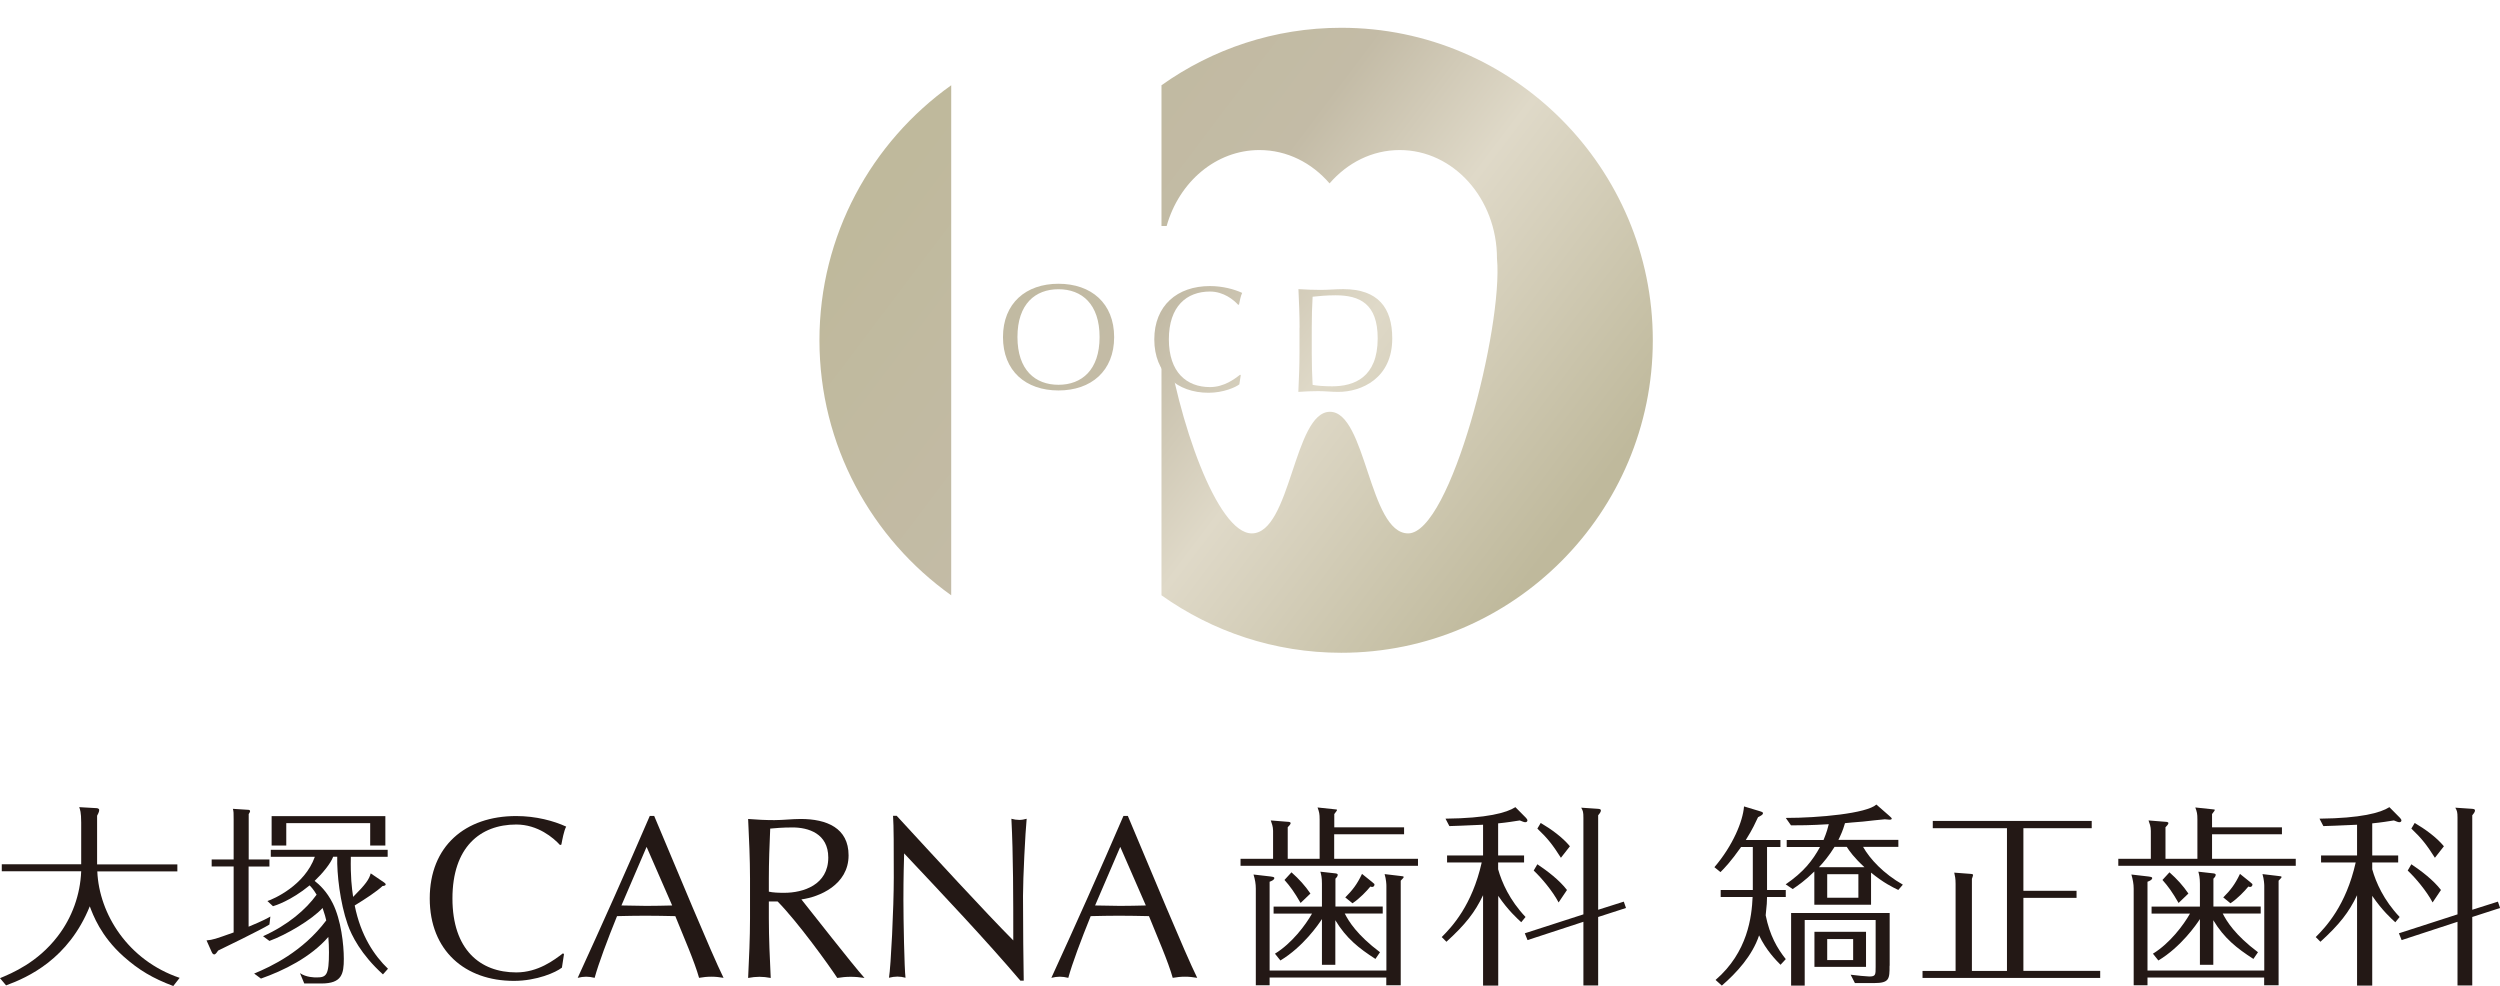 <svg width="360" height="142" viewBox="0 0 360 142" fill="none" xmlns="http://www.w3.org/2000/svg">
<g clip-path="url(#clip0_47916_350)">
<path d="M152.42 40.861C157.139 40.861 160.437 43.671 160.437 48.544C160.437 53.416 157.139 56.226 152.42 56.226C147.7 56.226 144.43 53.416 144.43 48.544C144.43 43.671 147.728 40.861 152.42 40.861ZM152.42 41.65C149.08 41.65 146.513 43.768 146.513 48.53C146.513 53.291 149.08 55.409 152.42 55.409C155.759 55.409 158.34 53.291 158.34 48.53C158.34 43.768 155.773 41.65 152.42 41.65Z" fill="url(#paint0_linear_47916_350)"/>
<path d="M178.473 55.34C177.935 55.769 176.168 56.558 174.029 56.558C169.517 56.558 166.219 53.748 166.219 48.876C166.219 44.003 169.517 41.193 174.236 41.193C176.072 41.193 177.728 41.65 178.873 42.176C178.666 42.564 178.514 43.394 178.418 43.851L178.293 43.892C177.7 43.228 176.237 41.982 174.236 41.982C170.883 41.982 168.316 44.1 168.316 48.862C168.316 53.623 170.883 55.741 174.236 55.741C176.265 55.741 177.769 54.578 178.583 53.956L178.666 54.039L178.473 55.298V55.34Z" fill="url(#paint1_linear_47916_350)"/>
<path d="M187.14 47.186C187.14 45.345 187.058 43.477 186.975 41.636C188.051 41.705 189.141 41.746 190.204 41.746C191.266 41.746 192.37 41.636 193.433 41.636C198.442 41.636 200.484 44.321 200.484 48.737C200.484 54.467 196.082 56.433 192.702 56.433C191.736 56.433 190.797 56.322 189.831 56.322C188.865 56.322 187.927 56.364 186.961 56.433C187.044 54.592 187.127 52.723 187.127 50.882V47.186H187.14ZM188.893 50.868C188.893 52.391 188.934 53.941 189.017 55.422C189.61 55.547 190.728 55.63 191.818 55.63C194.965 55.63 198.387 54.384 198.387 48.723C198.387 43.754 195.82 42.522 192.315 42.522C191.059 42.522 189.9 42.632 189.017 42.729C188.934 44.1 188.893 45.622 188.893 47.172V50.868Z" fill="url(#paint2_linear_47916_350)"/>
<path d="M136.974 12.277C125.507 20.444 118 33.857 118 49C118 64.143 125.507 77.556 136.974 85.722V12.277Z" fill="url(#paint3_linear_47916_350)"/>
<path d="M193.142 4C183.51 4 174.568 7.073 167.254 12.277V32.542H167.999C169.779 26.202 175.092 21.607 181.357 21.607C185.331 21.607 188.905 23.448 191.458 26.41C194.011 23.448 197.585 21.607 201.56 21.607C209.301 21.607 215.566 28.597 215.566 37.221C216.477 47.09 208.887 76.808 202.774 76.808C197.13 76.808 196.73 59.298 191.513 59.298C186.297 59.298 185.883 76.808 180.253 76.808C175.285 76.808 169.586 60.572 167.778 47.657H167.254V85.723C174.581 90.927 183.51 94 193.142 94C217.884 94 238.004 73.805 238.004 49C238.004 24.195 217.884 4 193.142 4Z" fill="url(#paint4_linear_47916_350)"/>
<path d="M80.898 139.349C80.069 140.012 77.312 141.247 73.997 141.247C66.991 141.247 61.883 136.909 61.883 129.378C61.883 121.847 66.991 117.51 74.328 117.51C77.176 117.51 79.737 118.203 81.53 119.031C81.199 119.633 80.973 120.914 80.837 121.622L80.641 121.682C79.707 120.658 77.462 118.73 74.343 118.73C69.13 118.73 65.152 122.013 65.152 129.378C65.152 136.743 69.13 140.027 74.343 140.027C77.492 140.027 79.813 138.234 81.078 137.27L81.214 137.406L80.913 139.364L80.898 139.349Z" fill="#231815"/>
<path d="M94.202 117.494C97.456 125.191 102.428 137.255 104.191 140.809C103.588 140.704 103.031 140.644 102.428 140.644C101.826 140.644 101.268 140.704 100.665 140.809C100.033 138.52 98.436 134.875 97.245 131.923C95.814 131.893 94.352 131.863 92.906 131.863C91.55 131.863 90.224 131.893 88.853 131.923C87.467 135.342 86.201 138.716 85.628 140.809C85.191 140.704 84.8 140.644 84.408 140.644C84.016 140.644 83.609 140.704 83.188 140.809C86.743 133.053 90.194 125.326 93.569 117.494H94.202ZM93.102 121.967L89.486 130.387C90.646 130.387 91.911 130.447 93.072 130.447C94.292 130.447 95.558 130.417 96.793 130.387L93.117 121.967H93.102Z" fill="#231815"/>
<path d="M108.002 126.517C108.002 123.67 107.866 120.778 107.73 117.932C108.996 118.037 110.247 118.097 111.512 118.097C112.778 118.097 114.029 117.932 115.294 117.932C119.046 117.932 122.195 119.227 122.195 123.173C122.195 127.451 117.916 129.183 115.4 129.514C117.027 131.532 122.572 138.671 124.485 140.825C123.822 140.72 123.159 140.659 122.496 140.659C121.833 140.659 121.201 140.72 120.568 140.825C119.242 138.807 114.827 132.707 111.979 129.815H110.714V132.24C110.714 135.087 110.849 137.979 110.985 140.825C110.427 140.72 109.885 140.659 109.358 140.659C108.83 140.659 108.303 140.72 107.73 140.825C107.866 137.979 108.002 135.087 108.002 132.24V126.532V126.517ZM110.714 128.399C111.316 128.535 112.07 128.565 112.929 128.565C115.656 128.565 119.272 127.435 119.272 123.489C119.272 120.01 116.379 119.152 114.134 119.152C112.612 119.152 111.618 119.257 110.91 119.317C110.804 121.742 110.714 124.122 110.714 126.517V128.399Z" fill="#231815"/>
<path d="M146.951 141.232C141.904 135.298 135.877 128.927 130.196 122.888C130.166 124.108 130.091 126.111 130.091 129.62C130.091 132.467 130.227 139.47 130.392 140.796C130.031 140.69 129.624 140.63 129.232 140.63C128.84 140.63 128.434 140.69 128.012 140.796C128.283 139.244 128.705 130.75 128.705 126.367C128.705 121.984 128.705 118.972 128.599 117.48H129.127C134.536 123.354 141.858 131.337 145.912 135.419C145.912 129.485 145.912 123.023 145.64 117.902C146.002 118.008 146.409 118.068 146.77 118.068C147.132 118.068 147.463 118.008 147.84 117.902C147.644 119.86 147.313 126.427 147.313 129.018C147.313 132.406 147.373 139.726 147.418 141.217H146.951V141.232Z" fill="#231815"/>
<path d="M162.409 117.494C165.663 125.191 170.635 137.255 172.398 140.809C171.795 140.704 171.238 140.644 170.635 140.644C170.033 140.644 169.475 140.704 168.872 140.809C168.24 138.52 166.643 134.875 165.452 131.923C164.021 131.893 162.559 131.863 161.113 131.863C159.757 131.863 158.431 131.893 157.06 131.923C155.674 135.342 154.408 138.716 153.835 140.809C153.398 140.704 153.007 140.644 152.615 140.644C152.223 140.644 151.816 140.704 151.395 140.809C154.95 133.053 158.401 125.326 161.776 117.494H162.409ZM161.309 121.967L157.693 130.387C158.853 130.387 160.118 130.447 161.279 130.447C162.499 130.447 163.765 130.417 165 130.387L161.324 121.967H161.309Z" fill="#231815"/>
<path d="M11.692 118.445C11.692 116.953 11.526 116.562 11.406 116.23L13.787 116.366C13.982 116.366 14.284 116.396 14.284 116.652C14.284 116.908 14.088 117.27 13.982 117.466V124.469H25.539V125.478H14.012C14.269 131.623 18.442 138.296 25.87 140.811L24.951 141.986C22.028 140.886 20.009 139.711 17.749 137.693C14.495 134.771 13.395 131.744 12.928 130.509C9.869 138.1 4.038 140.736 0.874 141.895L0 140.856C1.733 140.133 5.409 138.612 8.302 134.831C10.381 132.135 11.556 128.852 11.692 125.463H0.256V124.454H11.692V118.429V118.445Z" fill="#231815"/>
<path d="M38.798 123.776V124.785H35.799V133.445C37.909 132.571 38.541 132.21 38.933 131.984L38.798 133.129C37.924 133.716 31.791 136.713 31.415 136.879C31.279 137.075 31.053 137.436 30.857 137.436C30.661 137.436 30.571 137.271 30.465 137.045L29.742 135.418C30.691 135.328 30.978 135.222 33.645 134.273V124.77H30.48V123.76H33.645V118.007C33.645 117.028 33.645 116.907 33.539 116.471L35.648 116.606C35.844 116.606 36.01 116.636 36.01 116.802C36.01 116.938 35.874 117.133 35.814 117.224V123.76H38.813L38.798 123.776ZM38.496 129.755C39.415 129.454 43.86 127.511 45.337 123.384H38.993V122.375H55.824V123.384H50.52C50.46 126.246 50.655 127.842 50.851 129.152C52.674 127.33 53.157 126.622 53.383 125.764L55.311 127.074C55.417 127.164 55.537 127.24 55.537 127.36C55.537 127.526 55.251 127.586 55.085 127.586C54.211 128.399 52.674 129.409 51.077 130.388C51.951 134.755 53.91 137.617 55.869 139.5L55.145 140.313C51.981 137.451 50.625 134.71 50.068 133.129C48.953 129.936 48.501 125.809 48.561 123.369H47.974C47.642 124.318 46.407 125.809 45.307 126.848C45.985 127.375 47.069 128.369 47.913 130.071C49.119 132.481 49.51 136.036 49.51 138.069C49.51 140.253 49.224 141.623 46.286 141.623H43.815L43.197 140.132C44.116 140.75 45.246 140.75 45.608 140.75C47.009 140.75 47.371 140.419 47.371 137.135C47.371 136.382 47.341 135.644 47.28 134.921C44.734 137.858 40.832 139.771 37.577 140.916L36.598 140.193C39.039 139.183 43.589 137.045 46.979 132.541C46.889 132.15 46.783 131.698 46.452 130.749C44.915 132.436 41.208 134.62 38.798 135.493L37.879 134.816C41.495 133.189 44.071 130.945 45.593 128.836C45.111 128.023 44.779 127.692 44.583 127.496C41.886 129.71 39.596 130.418 39.31 130.493L38.496 129.74V129.755ZM55.492 117.525V121.757H53.307V118.534H41.223V121.757H39.114V117.525H55.492Z" fill="#231815"/>
<path d="M202.187 119.122V120.131H192.122V123.671H204.191V124.68H178.637V123.671H183.323V119.634C183.323 119.017 183.127 118.535 182.991 118.143L185.432 118.339C185.568 118.339 185.854 118.369 185.854 118.535C185.854 118.7 185.568 118.986 185.432 119.122V123.671H190.028V118.007C190.028 117.164 189.967 116.938 189.726 116.275L192.137 116.531C192.468 116.562 192.529 116.562 192.529 116.637C192.529 116.712 192.438 116.833 192.137 117.224V119.137H202.202L202.187 119.122ZM199.64 139.756V127.556C199.64 127.361 199.61 126.638 199.384 125.87L201.539 126.126C202.066 126.186 202.126 126.186 202.126 126.291C202.126 126.397 202.066 126.427 201.705 126.818V141.88H199.625V140.765H182.825V141.88H180.837V127.978C180.837 127.27 180.731 126.668 180.505 125.93L182.976 126.216C183.368 126.276 183.503 126.306 183.503 126.442C183.503 126.728 183.021 126.894 182.825 126.969V139.756H199.625H199.64ZM198.058 138.084C195.678 136.548 193.855 135.117 192.288 132.512V138.928H190.359V132.346C189.862 133.129 187.632 136.352 184.377 138.31L183.594 137.331C186.035 135.84 188.024 133.174 188.928 131.563H183.398V130.554H190.359V127.24C190.359 126.367 190.254 125.93 190.133 125.523L192.152 125.749C192.453 125.779 192.634 125.809 192.634 125.975C192.634 126.201 192.408 126.427 192.303 126.532V130.539H199.113V131.548H193.644C194.201 132.647 195.406 134.635 198.721 137.121L198.073 138.069L198.058 138.084ZM187.285 130.027C186.366 128.43 185.794 127.647 184.965 126.713L185.974 125.614C187.074 126.593 187.933 127.541 188.702 128.671L187.3 130.012L187.285 130.027ZM197.667 127.09C197.893 127.255 197.923 127.285 197.923 127.391C197.923 127.526 197.817 127.722 197.591 127.722C197.531 127.722 197.395 127.692 197.335 127.662C196.808 128.31 195.798 129.379 194.759 130.072L193.719 129.228C194.728 128.219 195.406 127.376 196.13 125.839L197.667 127.075V127.09Z" fill="#231815"/>
<path d="M219.075 132.813C218.548 132.331 217.162 131.096 215.746 129.003V141.925H213.561V128.912C212.386 131.382 211.03 133.114 208.287 135.615L207.609 134.937C209.071 133.476 211.979 130.388 213.365 124.198H208.378V123.189H213.561V118.761C210.834 118.896 209.523 118.926 208.709 118.957L208.152 117.887C214.103 117.827 216.951 117.044 218.217 116.23L219.723 117.752C219.844 117.857 219.949 118.038 219.949 118.143C219.949 118.234 219.889 118.399 219.633 118.399C219.497 118.399 219.241 118.309 218.849 118.143C217.93 118.279 217.117 118.429 215.731 118.565V123.189H219.467V124.198H215.731V125.177C216.258 127.06 217.388 129.635 219.678 132.045L219.06 132.798L219.075 132.813ZM233.826 129.831L234.143 130.75L230.135 132.045V141.91H228.01V132.738L219.964 135.374L219.573 134.395L228.01 131.669V117.767C228.01 116.923 227.95 116.758 227.694 116.306L230.135 116.471C230.466 116.502 230.527 116.577 230.527 116.728C230.527 116.953 230.27 117.225 230.135 117.405V131.006L233.841 129.831H233.826ZM224.439 129.952C223.566 128.295 221.968 126.412 220.853 125.358L221.381 124.454C222.842 125.433 224.545 126.728 225.645 128.159L224.439 129.952ZM224.771 123.52C223.596 121.668 222.887 120.749 221.381 119.318L221.863 118.505C223.385 119.408 224.982 120.553 226.067 121.863L224.771 123.52Z" fill="#231815"/>
<path d="M254.454 128.159H257.151V129.168H254.454C254.454 129.725 254.424 130.343 254.258 131.804C254.846 134.726 255.915 136.548 257.151 138.114L256.397 138.928C255.81 138.34 254.318 136.849 253.309 134.695C252.329 137.632 250.054 140.103 247.945 141.925L247.041 141.112C251.696 137.105 252.254 131.969 252.375 129.168H247.779V128.159H252.405V121.969H250.717C249.195 124.122 248.336 124.996 247.749 125.583L246.875 124.875C249.512 121.788 250.973 118.293 251.139 116.125L253.384 116.802C253.806 116.938 253.866 116.968 253.866 117.119C253.866 117.314 253.55 117.48 253.158 117.676C252.766 118.489 252.435 119.303 251.395 120.959H256.382V121.969H254.454V128.159ZM273.363 128.159C272.444 127.707 271.314 127.18 269.431 125.659V130.282H261.264V125.493C259.953 126.788 258.914 127.511 258.145 128.023L257.136 127.345C259.712 125.583 261.008 123.926 262.078 121.969H257.286V120.959H262.59C263.072 119.785 263.208 119.227 263.343 118.685C260.646 118.851 259.019 118.851 257.904 118.851L257.151 117.781C261.912 117.781 268.798 117.134 270.199 115.854L271.992 117.42C272.097 117.525 272.414 117.781 272.414 117.872C272.414 118.037 272.158 118.037 272.097 118.037C271.992 118.037 271.45 117.977 271.419 117.977C271.133 117.977 268.753 118.263 268.255 118.309C267.02 118.414 266.176 118.474 265.679 118.534C265.362 119.649 265.001 120.387 264.73 120.944H273.363V121.953H268.285C269.265 123.686 271.208 125.794 274.011 127.391L273.363 128.144V128.159ZM272.097 139.063C272.097 140.946 272.097 141.564 269.852 141.564H267.11L266.492 140.359C267.276 140.464 268.813 140.615 269.189 140.615C270.094 140.615 270.093 140.359 270.093 139.244V132.481H259.878V141.925H257.919V131.472H272.113V139.063H272.097ZM268.707 139.229H261.279V134.183H268.707V139.229ZM268.481 124.875C266.99 123.505 266.297 122.526 265.935 121.953H264.172C263.358 123.264 262.545 124.228 261.927 124.875H268.496H268.481ZM263.117 129.273H267.607V125.884H263.117V129.273ZM266.854 135.223H263.117V138.25H266.854V135.223Z" fill="#231815"/>
<path d="M302.428 139.817V140.826H276.844V139.817H281.605V127.286C281.605 126.472 281.515 126.141 281.409 125.659L283.594 125.825C283.986 125.855 284.121 125.855 284.121 126.021C284.121 126.111 283.986 126.442 283.955 126.548V139.817H289.003V119.258H278.32V118.219H301.207V119.258H291.369V128.28H299.023V129.289H291.369V139.802H302.413L302.428 139.817Z" fill="#231815"/>
<path d="M328.6 119.122V120.131H318.535V123.671H330.589V124.68H305.035V123.671H309.721V119.634C309.721 119.017 309.525 118.535 309.39 118.143L311.83 118.339C311.966 118.339 312.252 118.369 312.252 118.535C312.252 118.7 311.966 118.986 311.83 119.122V123.671H316.426V118.007C316.426 117.164 316.366 116.938 316.125 116.275L318.535 116.531C318.867 116.562 318.927 116.562 318.927 116.637C318.927 116.712 318.837 116.833 318.535 117.224V119.137H328.6V119.122ZM326.054 139.756V127.556C326.054 127.361 326.024 126.638 325.798 125.87L327.952 126.126C328.48 126.186 328.54 126.186 328.54 126.291C328.54 126.397 328.48 126.427 328.118 126.818V141.88H326.039V140.765H309.239V141.88H307.25V127.978C307.25 127.27 307.129 126.668 306.919 125.93L309.39 126.216C309.781 126.276 309.917 126.306 309.917 126.442C309.917 126.728 309.435 126.894 309.239 126.969V139.756H326.039H326.054ZM324.487 138.084C322.106 136.548 320.283 135.117 318.716 132.512V138.928H316.788V132.346C316.29 133.129 314.06 136.352 310.806 138.31L310.022 137.331C312.463 135.84 314.452 133.174 315.356 131.563H309.827V130.554H316.788V127.24C316.788 126.367 316.667 125.93 316.562 125.523L318.581 125.749C318.882 125.779 319.063 125.809 319.063 125.975C319.063 126.201 318.837 126.427 318.731 126.532V130.539H325.542V131.548H320.072C320.63 132.647 321.835 134.635 325.15 137.121L324.502 138.069L324.487 138.084ZM313.714 130.027C312.795 128.43 312.222 127.647 311.394 126.713L312.403 125.614C313.503 126.593 314.362 127.541 315.13 128.671L313.729 130.012L313.714 130.027ZM324.095 127.09C324.321 127.255 324.351 127.285 324.351 127.391C324.351 127.526 324.231 127.722 324.02 127.722C323.96 127.722 323.824 127.692 323.764 127.662C323.236 128.31 322.227 129.379 321.187 130.072L320.148 129.228C321.157 128.219 321.835 127.376 322.558 125.839L324.095 127.075V127.09Z" fill="#231815"/>
<path d="M344.931 132.813C344.404 132.331 343.017 131.096 341.601 129.003V141.925H339.416V128.912C338.241 131.382 336.885 133.114 334.143 135.615L333.465 134.937C334.926 133.476 337.834 130.388 339.22 124.198H334.233V123.189H339.416V118.761C336.689 118.896 335.378 118.926 334.565 118.957L334.007 117.887C339.959 117.827 342.806 117.044 344.072 116.23L345.579 117.752C345.699 117.857 345.805 118.038 345.805 118.143C345.805 118.234 345.745 118.399 345.504 118.399C345.368 118.399 345.112 118.309 344.72 118.143C343.801 118.279 342.987 118.429 341.601 118.565V123.189H345.338V124.198H341.601V125.177C342.128 127.06 343.258 129.635 345.549 132.045L344.931 132.798V132.813ZM359.697 129.831L360.013 130.75L356.005 132.045V141.91H353.881V132.738L345.835 135.374L345.443 134.395L353.881 131.669V117.767C353.881 116.923 353.821 116.758 353.564 116.306L356.005 116.471C356.337 116.502 356.397 116.577 356.397 116.728C356.397 116.953 356.141 117.225 356.005 117.405V131.006L359.712 129.831H359.697ZM350.295 129.952C349.421 128.295 347.824 126.412 346.709 125.358L347.236 124.454C348.698 125.433 350.4 126.728 351.5 128.159L350.295 129.952ZM350.626 123.52C349.451 121.668 348.743 120.749 347.236 119.318L347.718 118.505C349.24 119.408 350.837 120.553 351.922 121.863L350.626 123.52Z" fill="#231815"/>
</g>
<defs>
<linearGradient id="paint0_linear_47916_350" x1="126.118" y1="28.57" x2="212.364" y2="93.635" gradientUnits="userSpaceOnUse">
<stop stop-color="#BFB99C"/>
<stop offset="0.4" stop-color="#C3BBA6"/>
<stop offset="0.62" stop-color="#DFD9C8"/>
<stop offset="1" stop-color="#BFB99C"/>
</linearGradient>
<linearGradient id="paint1_linear_47916_350" x1="133.914" y1="18.23" x2="220.16" y2="83.295" gradientUnits="userSpaceOnUse">
<stop stop-color="#BFB99C"/>
<stop offset="0.4" stop-color="#C3BBA6"/>
<stop offset="0.62" stop-color="#DFD9C8"/>
<stop offset="1" stop-color="#BFB99C"/>
</linearGradient>
<linearGradient id="paint2_linear_47916_350" x1="140.194" y1="9.924" x2="226.44" y2="74.989" gradientUnits="userSpaceOnUse">
<stop stop-color="#BFB99C"/>
<stop offset="0.4" stop-color="#C3BBA6"/>
<stop offset="0.62" stop-color="#DFD9C8"/>
<stop offset="1" stop-color="#BFB99C"/>
</linearGradient>
<linearGradient id="paint3_linear_47916_350" x1="120.263" y1="36.335" x2="206.509" y2="101.4" gradientUnits="userSpaceOnUse">
<stop stop-color="#BFB99C"/>
<stop offset="0.4" stop-color="#C3BBA6"/>
<stop offset="0.62" stop-color="#DFD9C8"/>
<stop offset="1" stop-color="#BFB99C"/>
</linearGradient>
<linearGradient id="paint4_linear_47916_350" x1="140.733" y1="9.204" x2="226.941" y2="74.24" gradientUnits="userSpaceOnUse">
<stop stop-color="#BFB99C"/>
<stop offset="0.4" stop-color="#C3BBA6"/>
<stop offset="0.62" stop-color="#DFD9C8"/>
<stop offset="1" stop-color="#BFB99C"/>
</linearGradient>
<clipPath id="clip0_47916_350">
<rect width="360" height="142" fill="white"/>
</clipPath>
</defs>
</svg>
